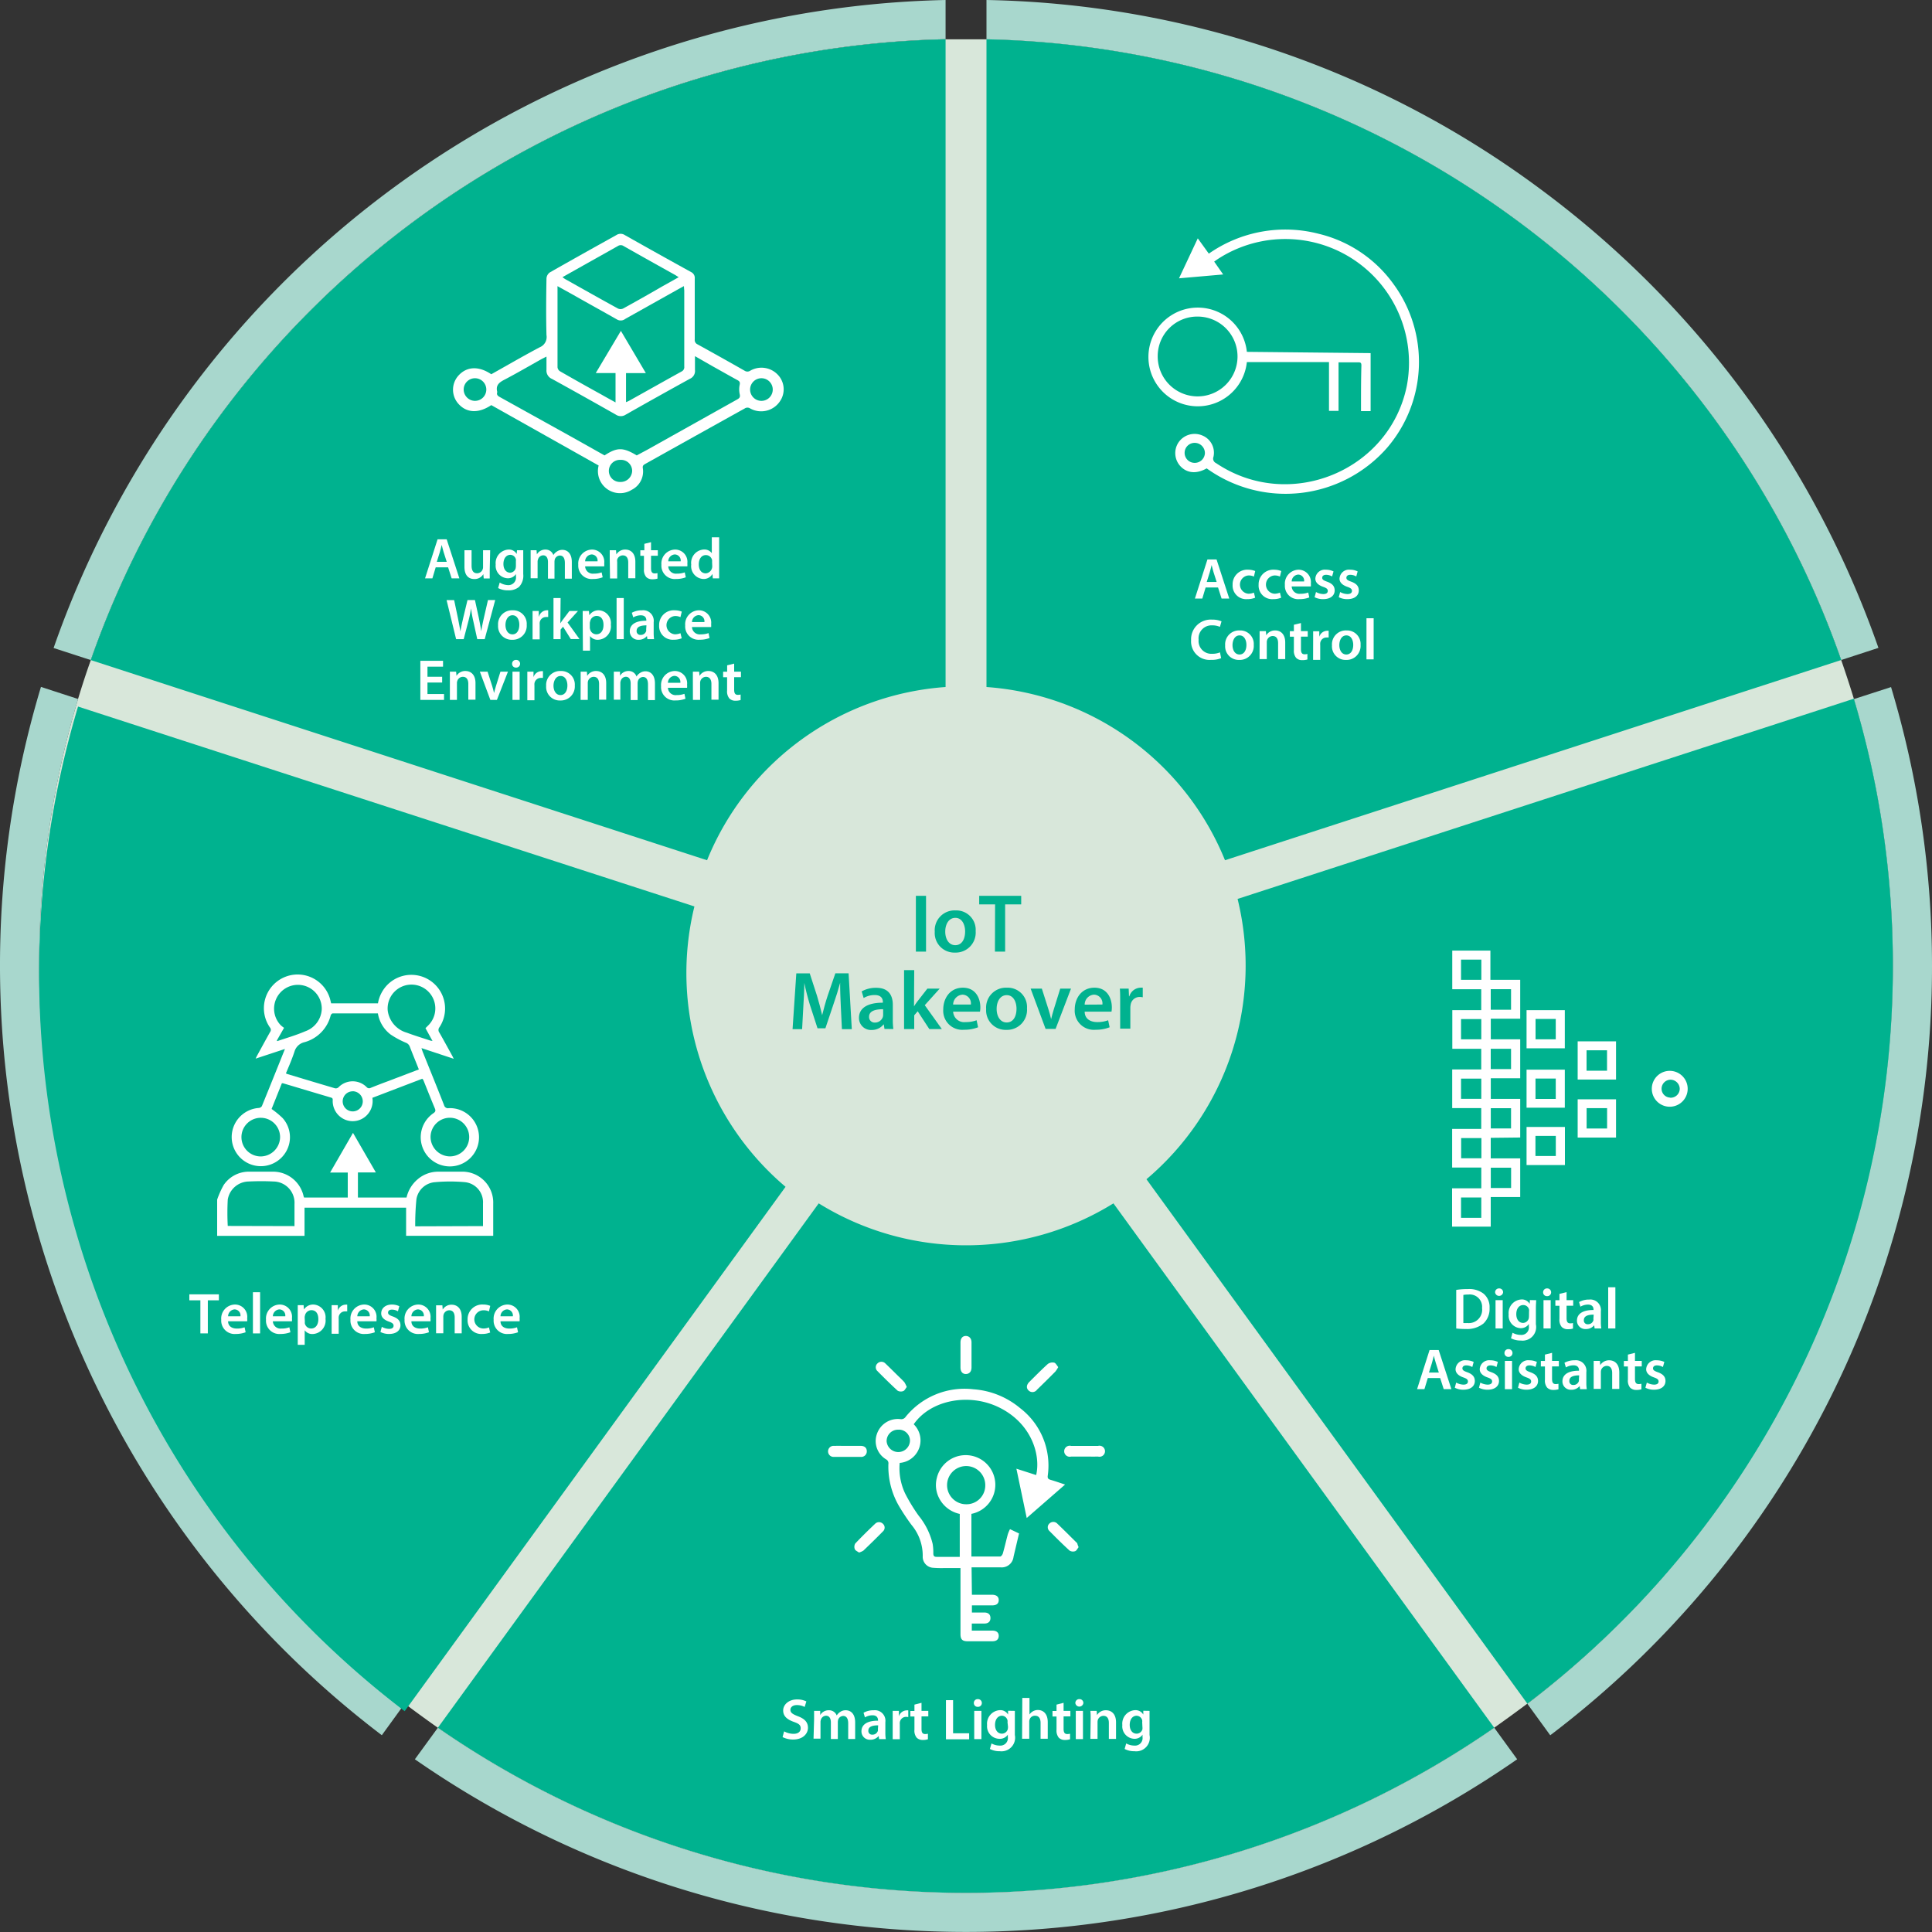 <svg id="Layer_1" data-name="Layer 1" xmlns="http://www.w3.org/2000/svg" viewBox="0 0 350 350"><rect x="0" y="0" width="350" height="350" fill="#333333" stroke="none"/><defs><style>.cls-1{fill:#d8e7da;}.cls-2{fill:#a8d7cd;}.cls-3{fill:#00b28f;}.cls-4{fill:#fff;}</style></defs><title>IoT-makeover</title><path class="cls-1" d="M342.91,175a167.63,167.63,0,0,1-66.22,133.63c-2,1.5-4,2.95-6,4.36a168,168,0,0,1-191.38,0c-2-1.41-4-2.87-6-4.37a168.22,168.22,0,0,1-59.17-182c.72-2.37,1.48-4.72,2.3-7A168,168,0,0,1,171.3,7.12c1.23,0,2.46,0,3.7,0s2.48,0,3.71,0A168,168,0,0,1,333.55,119.57q1.21,3.48,2.29,7h0A168,168,0,0,1,342.91,175Z"/><path class="cls-2" d="M171.3,0v7.1A168,168,0,0,0,16.45,119.58l-6.74-2.19A175.08,175.08,0,0,1,171.3,0Z"/><path class="cls-3" d="M171.3,7.12V124.46a50.48,50.48,0,0,0-43.21,31.38L16.45,119.58A168,168,0,0,1,171.3,7.12Z"/><path class="cls-2" d="M340.29,117.37l-6.74,2.2A168,168,0,0,0,178.71,7.12V0a173.47,173.47,0,0,1,100.14,34.1,175.45,175.45,0,0,1,61.44,83.25Z"/><path class="cls-3" d="M333.55,119.57,221.92,155.84a50.51,50.51,0,0,0-43.21-31.38V7.12A168,168,0,0,1,333.55,119.57Z"/><path class="cls-2" d="M73.32,308.63l-4.15,5.72A175.18,175.18,0,0,1,7.42,124.44l6.73,2.19a168.22,168.22,0,0,0,59.17,182Z"/><path class="cls-3" d="M142.31,215l-69,95a168.24,168.24,0,0,1-59.17-182L125.8,164.21A50.73,50.73,0,0,0,142.31,215Z"/><path class="cls-3" d="M270.7,313a168,168,0,0,1-191.38,0l69-95a50.68,50.68,0,0,0,53.39,0Z"/><path class="cls-2" d="M350,175a174.69,174.69,0,0,1-69.16,139.36l-4.15-5.71a168.2,168.2,0,0,0,59.15-182h0l6.74-2.18A175.11,175.11,0,0,1,350,175Z"/><path class="cls-3" d="M342.91,175a167.63,167.63,0,0,1-66.22,133.63l-69-95a50.67,50.67,0,0,0,16.51-50.78l111.64-36.27A168,168,0,0,1,342.91,175Z"/><path class="cls-2" d="M274.85,318.71a175,175,0,0,1-199.69,0L79.32,313a168,168,0,0,0,191.38,0Z"/><path class="cls-4" d="M78.93,102.78l-.6,2H77l2.27-7.08h1.65l2.3,7.08H81.82l-.64-2Zm2-1-.56-1.75c-.13-.43-.25-.91-.35-1.32h0c-.11.41-.21.91-.34,1.32l-.55,1.75Z"/><path class="cls-4" d="M88.72,103.26c0,.61,0,1.11,0,1.53H87.63l-.07-.78h0a1.83,1.83,0,0,1-1.63.89c-.94,0-1.79-.55-1.79-2.22v-3h1.29v2.78c0,.85.28,1.39,1,1.39a1.07,1.07,0,0,0,1-.69,1,1,0,0,0,.08-.4V99.68h1.29Z"/><path class="cls-4" d="M94.79,99.68c0,.34,0,.76,0,1.47V104a2.94,2.94,0,0,1-.76,2.32,2.89,2.89,0,0,1-2,.62,3.56,3.56,0,0,1-1.79-.41l.29-1A3.05,3.05,0,0,0,92,106a1.37,1.37,0,0,0,1.47-1.55V104h0a1.75,1.75,0,0,1-1.5.76,2.27,2.27,0,0,1-2.17-2.5,2.45,2.45,0,0,1,2.32-2.7,1.6,1.6,0,0,1,1.48.8h0l.06-.68Zm-1.33,2a1.27,1.27,0,0,0,0-.34,1.06,1.06,0,0,0-1-.83c-.72,0-1.26.63-1.26,1.67,0,.87.44,1.57,1.25,1.57A1.09,1.09,0,0,0,93.4,103a2.42,2.42,0,0,0,.06-.47Z"/><path class="cls-4" d="M96.13,101.2c0-.59,0-1.08,0-1.52H97.2l.06.75h0a1.76,1.76,0,0,1,1.57-.87,1.48,1.48,0,0,1,1.42,1h0a1.84,1.84,0,0,1,.63-.64,1.7,1.7,0,0,1,1-.31c.85,0,1.71.58,1.71,2.22v3h-1.26V102c0-.86-.29-1.36-.91-1.36a1,1,0,0,0-.91.68,2,2,0,0,0-.06.43v3.07H99.27v-3c0-.72-.28-1.22-.88-1.22a1,1,0,0,0-.92.74,1,1,0,0,0-.08.42v3H96.13Z"/><path class="cls-4" d="M106,102.6a1.39,1.39,0,0,0,1.57,1.32,4,4,0,0,0,1.42-.23l.19.89a4.78,4.78,0,0,1-1.78.31,2.42,2.42,0,0,1-2.64-2.58,2.53,2.53,0,0,1,2.5-2.75,2.22,2.22,0,0,1,2.2,2.49,3.45,3.45,0,0,1,0,.55Zm2.25-.91a1.1,1.1,0,0,0-1.06-1.25,1.27,1.27,0,0,0-1.19,1.25Z"/><path class="cls-4" d="M110.46,101.2c0-.59,0-1.08,0-1.52h1.14l.06.76h0a1.85,1.85,0,0,1,1.63-.88c.89,0,1.81.58,1.81,2.2v3h-1.29V101.9c0-.73-.27-1.29-1-1.29a1.09,1.09,0,0,0-1,.76,1.34,1.34,0,0,0,0,.42v3h-1.3Z"/><path class="cls-4" d="M117.94,98.22v1.46h1.23v1h-1.23v2.26c0,.62.17.94.66.94a2.09,2.09,0,0,0,.51-.06l0,1a3,3,0,0,1-.94.12,1.46,1.46,0,0,1-1.11-.42,2,2,0,0,1-.4-1.42v-2.41H116v-1h.73V98.52Z"/><path class="cls-4" d="M121.06,102.6a1.39,1.39,0,0,0,1.57,1.32,4,4,0,0,0,1.42-.23l.19.89a4.78,4.78,0,0,1-1.78.31,2.42,2.42,0,0,1-2.64-2.58,2.53,2.53,0,0,1,2.5-2.75,2.22,2.22,0,0,1,2.2,2.49,3.45,3.45,0,0,1,0,.55Zm2.25-.91a1.1,1.1,0,0,0-1.06-1.25,1.27,1.27,0,0,0-1.19,1.25Z"/><path class="cls-4" d="M130.28,97.34v6c0,.53,0,1.09,0,1.44h-1.15l-.06-.81h0a1.82,1.82,0,0,1-1.67.92,2.33,2.33,0,0,1-2.18-2.61,2.43,2.43,0,0,1,2.29-2.73,1.64,1.64,0,0,1,1.44.67h0V97.34ZM129,101.81a2,2,0,0,0,0-.34,1.14,1.14,0,0,0-1.12-.91c-.83,0-1.29.73-1.29,1.69s.46,1.62,1.28,1.62a1.28,1.28,0,0,0,1.16-1.3Z"/><path class="cls-4" d="M82.63,115.79l-1.73-7.08h1.37l.68,3.22c.17.86.34,1.76.46,2.46h0c.11-.74.31-1.58.51-2.47l.77-3.21h1.35l.71,3.26c.17.84.32,1.63.43,2.39h0c.12-.78.29-1.58.48-2.44l.74-3.21h1.31l-1.9,7.08H86.46l-.73-3.33a19,19,0,0,1-.39-2.25h0c-.13.76-.26,1.44-.47,2.25L84,115.79Z"/><path class="cls-4" d="M95.42,113.19a2.53,2.53,0,0,1-2.63,2.71,2.46,2.46,0,0,1-2.56-2.63,2.53,2.53,0,0,1,2.65-2.71A2.45,2.45,0,0,1,95.42,113.19Zm-3.85,0c0,1,.48,1.73,1.27,1.73s1.24-.72,1.24-1.75c0-.8-.35-1.71-1.23-1.71S91.57,112.39,91.57,113.24Z"/><path class="cls-4" d="M96.48,112.32c0-.69,0-1.18,0-1.64h1.12l0,1h.05A1.53,1.53,0,0,1,99,110.56a1.48,1.48,0,0,1,.31,0v1.22a1.92,1.92,0,0,0-.38,0,1.15,1.15,0,0,0-1.16,1,2.46,2.46,0,0,0,0,.4v2.65H96.48Z"/><path class="cls-4" d="M101.51,112.92h0c.13-.2.27-.42.41-.6l1.24-1.64h1.55l-1.89,2.09,2.16,3h-1.58L102,113.53l-.44.52v1.74h-1.29v-7.45h1.29Z"/><path class="cls-4" d="M105.56,112.38c0-.67,0-1.22,0-1.7h1.13l.07.78h0a2,2,0,0,1,1.75-.9,2.32,2.32,0,0,1,2.15,2.6,2.43,2.43,0,0,1-2.33,2.74,1.69,1.69,0,0,1-1.44-.68h0v2.65h-1.29Zm1.29,1.27a1,1,0,0,0,.05.35,1.16,1.16,0,0,0,1.13.91c.82,0,1.3-.68,1.3-1.69s-.44-1.64-1.27-1.64a1.2,1.2,0,0,0-1.15,1,1,1,0,0,0-.06.33Z"/><path class="cls-4" d="M111.7,108.34H113v7.45H111.7Z"/><path class="cls-4" d="M117.28,115.79l-.08-.57h0a1.89,1.89,0,0,1-1.51.68,1.51,1.51,0,0,1-1.6-1.52c0-1.29,1.14-1.94,3-1.93v-.08c0-.34-.14-.9-1-.9a2.69,2.69,0,0,0-1.37.38l-.26-.84a3.7,3.7,0,0,1,1.85-.45,1.91,1.91,0,0,1,2.11,2.15v1.85a8.69,8.69,0,0,0,.07,1.23Zm-.17-2.5c-.91,0-1.78.18-1.78,1a.67.67,0,0,0,.73.73,1,1,0,0,0,1-.7,1,1,0,0,0,0-.29Z"/><path class="cls-4" d="M123.5,115.63a3.71,3.71,0,0,1-1.45.26,2.45,2.45,0,0,1-2.64-2.6,2.65,2.65,0,0,1,2.85-2.73,3.39,3.39,0,0,1,1.25.24l-.24,1a2.17,2.17,0,0,0-1-.2,1.66,1.66,0,0,0,0,3.31,2.66,2.66,0,0,0,1-.2Z"/><path class="cls-4" d="M125.36,113.6a1.4,1.4,0,0,0,1.58,1.32,4,4,0,0,0,1.42-.23l.18.89a4.74,4.74,0,0,1-1.78.31,2.41,2.41,0,0,1-2.63-2.58,2.53,2.53,0,0,1,2.49-2.75,2.23,2.23,0,0,1,2.21,2.49,3.45,3.45,0,0,1,0,.55Zm2.25-.91a1.1,1.1,0,0,0-1.06-1.25,1.27,1.27,0,0,0-1.19,1.25Z"/><path class="cls-4" d="M80.1,123.65H77.44v2.08h3v1.06H76.15v-7.08h4.11v1.06H77.44v1.83H80.1Z"/><path class="cls-4" d="M81.5,123.2c0-.59,0-1.08,0-1.52h1.13l.07.76h0a1.83,1.83,0,0,1,1.62-.88c.9,0,1.82.58,1.82,2.2v3H84.84V123.9c0-.73-.27-1.29-1-1.29a1.07,1.07,0,0,0-1,.76,1.09,1.09,0,0,0-.06.42v3H81.5Z"/><path class="cls-4" d="M88.33,121.68l.83,2.59c.14.45.25.86.34,1.28h0c.1-.42.21-.82.35-1.28l.81-2.59h1.36l-2,5.11H88.83l-1.9-5.11Z"/><path class="cls-4" d="M94.22,120.25a.69.69,0,0,1-.74.69.67.67,0,0,1-.71-.69.68.68,0,0,1,.72-.7A.69.69,0,0,1,94.22,120.25Zm-1.38,6.54v-5.11h1.3v5.11Z"/><path class="cls-4" d="M95.53,123.32c0-.69,0-1.18,0-1.64h1.12l0,1h0a1.54,1.54,0,0,1,1.4-1.09,1.48,1.48,0,0,1,.31,0v1.22a2,2,0,0,0-.38,0,1.15,1.15,0,0,0-1.16,1,2.46,2.46,0,0,0,0,.4v2.65H95.53Z"/><path class="cls-4" d="M104.13,124.19a2.54,2.54,0,0,1-2.63,2.71,2.46,2.46,0,0,1-2.56-2.63,2.53,2.53,0,0,1,2.65-2.71A2.45,2.45,0,0,1,104.13,124.19Zm-3.86,0c0,1,.49,1.73,1.27,1.73s1.25-.72,1.25-1.75c0-.8-.35-1.71-1.23-1.71S100.27,123.39,100.27,124.24Z"/><path class="cls-4" d="M105.19,123.2c0-.59,0-1.08,0-1.52h1.13l.06.76h0a1.83,1.83,0,0,1,1.62-.88c.9,0,1.82.58,1.82,2.2v3h-1.29V123.9c0-.73-.28-1.29-1-1.29a1.1,1.1,0,0,0-1,.76,1.34,1.34,0,0,0-.05.42v3h-1.3Z"/><path class="cls-4" d="M111.2,123.2c0-.59,0-1.08,0-1.52h1.12l0,.75h0a1.76,1.76,0,0,1,1.57-.87,1.47,1.47,0,0,1,1.42,1h0a1.84,1.84,0,0,1,.63-.64,1.72,1.72,0,0,1,1-.31c.85,0,1.71.58,1.71,2.22v3h-1.26V124c0-.86-.29-1.36-.91-1.36a1,1,0,0,0-.9.68,2,2,0,0,0-.07.43v3.07h-1.26v-3c0-.72-.28-1.22-.88-1.22a1,1,0,0,0-.92.74,1.12,1.12,0,0,0-.07.42v3H111.2Z"/><path class="cls-4" d="M121,124.6a1.39,1.39,0,0,0,1.58,1.32,3.91,3.91,0,0,0,1.41-.23l.19.89a4.78,4.78,0,0,1-1.78.31,2.42,2.42,0,0,1-2.64-2.58,2.53,2.53,0,0,1,2.5-2.75,2.23,2.23,0,0,1,2.21,2.49,2.44,2.44,0,0,1,0,.55Zm2.25-.91a1.1,1.1,0,0,0-1.06-1.25,1.27,1.27,0,0,0-1.19,1.25Z"/><path class="cls-4" d="M125.52,123.2c0-.59,0-1.08,0-1.52h1.14l.06.76h0a1.85,1.85,0,0,1,1.63-.88c.89,0,1.82.58,1.82,2.2v3h-1.29V123.9c0-.73-.28-1.29-1-1.29a1.09,1.09,0,0,0-1,.76,1.34,1.34,0,0,0-.05.42v3h-1.3Z"/><path class="cls-4" d="M133,120.22v1.46h1.23v1H133v2.26c0,.62.17.94.66.94a2.09,2.09,0,0,0,.51-.06l0,1a3,3,0,0,1-.94.12,1.46,1.46,0,0,1-1.11-.42,2,2,0,0,1-.4-1.42v-2.41H131v-1h.73v-1.16Z"/><path class="cls-3" d="M167.76,162.29V172.4h-1.84V162.29Z"/><path class="cls-3" d="M176.75,168.68a3.62,3.62,0,0,1-3.75,3.89,3.54,3.54,0,0,1-3.66-3.77,3.6,3.6,0,0,1,3.78-3.87A3.51,3.51,0,0,1,176.75,168.68Zm-5.51.08c0,1.41.69,2.47,1.82,2.47s1.78-1,1.78-2.5c0-1.14-.51-2.45-1.77-2.45S171.24,167.54,171.24,168.76Z"/><path class="cls-3" d="M180.27,163.84h-2.88v-1.55H185v1.55h-2.91v8.56h-1.85Z"/><path class="cls-3" d="M152.32,182.28c-.06-1.31-.13-2.88-.12-4.25h0c-.33,1.23-.75,2.6-1.2,3.87l-1.47,4.38h-1.43L146.71,182c-.39-1.29-.75-2.67-1-3.93h0c0,1.32-.1,2.93-.18,4.31l-.22,4.06h-1.73l.68-10.11h2.43l1.32,4.07c.36,1.18.67,2.38.93,3.51h0c.27-1.1.61-2.34,1-3.53l1.39-4.05h2.4l.58,10.11h-1.79Z"/><path class="cls-3" d="M160.23,186.4l-.12-.81h-.05a2.71,2.71,0,0,1-2.16,1,2.17,2.17,0,0,1-2.29-2.18c0-1.84,1.63-2.77,4.33-2.76v-.12c0-.48-.19-1.27-1.48-1.27a3.85,3.85,0,0,0-2,.54l-.36-1.2a5.27,5.27,0,0,1,2.64-.65c2.34,0,3,1.49,3,3.08v2.64a12.43,12.43,0,0,0,.1,1.75Zm-.24-3.57c-1.31,0-2.55.26-2.55,1.37a1,1,0,0,0,1.05,1.05,1.5,1.5,0,0,0,1.44-1,1.44,1.44,0,0,0,.06-.4Z"/><path class="cls-3" d="M165.58,182.31h0c.18-.29.39-.6.59-.86L168,179.1h2.23l-2.7,3,3.09,4.32h-2.27l-2.1-3.22-.63.73v2.49h-1.84V175.75h1.84Z"/><path class="cls-3" d="M172.67,183.27a2,2,0,0,0,2.25,1.89,5.52,5.52,0,0,0,2-.33l.27,1.27a6.78,6.78,0,0,1-2.55.45,3.45,3.45,0,0,1-3.76-3.69c0-2,1.22-3.93,3.56-3.93s3.16,1.95,3.16,3.56a4.43,4.43,0,0,1-.07.78Zm3.21-1.29a1.57,1.57,0,0,0-1.51-1.79,1.82,1.82,0,0,0-1.7,1.79Z"/><path class="cls-3" d="M186.05,182.68a3.62,3.62,0,0,1-3.75,3.89,3.53,3.53,0,0,1-3.65-3.77,3.6,3.6,0,0,1,3.77-3.87A3.5,3.5,0,0,1,186.05,182.68Zm-5.5.08c0,1.41.69,2.47,1.82,2.47s1.78-1,1.78-2.5c0-1.14-.51-2.45-1.77-2.45S180.55,181.54,180.55,182.76Z"/><path class="cls-3" d="M188.74,179.1l1.18,3.7c.21.65.36,1.23.5,1.83h0c.14-.6.3-1.17.5-1.83l1.15-3.7h1.95l-2.79,7.3h-1.81l-2.71-7.3Z"/><path class="cls-3" d="M196.5,183.27c0,1.32,1.07,1.89,2.25,1.89a5.5,5.5,0,0,0,2-.33l.27,1.27a6.78,6.78,0,0,1-2.55.45,3.46,3.46,0,0,1-3.77-3.69c0-2,1.24-3.93,3.57-3.93s3.15,1.95,3.15,3.56a4.64,4.64,0,0,1-.06.78Zm3.21-1.29a1.58,1.58,0,0,0-1.52-1.79A1.8,1.8,0,0,0,196.5,182Z"/><path class="cls-3" d="M202.93,181.45c0-1,0-1.69-.06-2.35h1.6l.06,1.39h.06a2.19,2.19,0,0,1,2-1.56,1.88,1.88,0,0,1,.43,0v1.74a2.53,2.53,0,0,0-.54-.06,1.63,1.63,0,0,0-1.65,1.39,3.22,3.22,0,0,0-.06.57v3.78h-1.84Z"/><path class="cls-4" d="M218.41,106.43l-.6,2h-1.34l2.27-7.08h1.65l2.3,7.08H221.3l-.64-2Zm2-1-.56-1.75c-.13-.43-.25-.91-.35-1.32h0c-.11.41-.21.9-.34,1.32l-.55,1.75Z"/><path class="cls-4" d="M227.38,108.28a3.67,3.67,0,0,1-1.45.26,2.45,2.45,0,0,1-2.63-2.6,2.64,2.64,0,0,1,2.84-2.73,3.35,3.35,0,0,1,1.25.24l-.23,1a2.18,2.18,0,0,0-1-.2,1.66,1.66,0,0,0,0,3.31,2.62,2.62,0,0,0,1-.2Z"/><path class="cls-4" d="M232.09,108.28a3.61,3.61,0,0,1-1.44.26,2.45,2.45,0,0,1-2.64-2.6,2.65,2.65,0,0,1,2.85-2.73,3.39,3.39,0,0,1,1.25.24l-.24,1a2.17,2.17,0,0,0-1-.2,1.66,1.66,0,0,0,0,3.31,2.66,2.66,0,0,0,1-.2Z"/><path class="cls-4" d="M234,106.24a1.4,1.4,0,0,0,1.58,1.33,4,4,0,0,0,1.42-.23l.19.89a4.84,4.84,0,0,1-1.79.31,2.41,2.41,0,0,1-2.63-2.58,2.53,2.53,0,0,1,2.49-2.75,2.23,2.23,0,0,1,2.21,2.49,3.21,3.21,0,0,1,0,.54Zm2.25-.9a1.1,1.1,0,0,0-1.06-1.25,1.27,1.27,0,0,0-1.19,1.25Z"/><path class="cls-4" d="M238.41,107.25a2.85,2.85,0,0,0,1.31.37c.57,0,.82-.23.82-.57s-.21-.52-.84-.74c-1-.35-1.42-.89-1.41-1.49a1.71,1.71,0,0,1,1.93-1.61,3,3,0,0,1,1.36.31l-.26.91a2.24,2.24,0,0,0-1.08-.3c-.46,0-.71.22-.71.54s.24.48.89.71c.93.34,1.36.81,1.37,1.57,0,.92-.73,1.59-2.08,1.59a3.33,3.33,0,0,1-1.56-.35Z"/><path class="cls-4" d="M242.78,107.25a2.89,2.89,0,0,0,1.32.37c.56,0,.82-.23.82-.57s-.21-.52-.84-.74c-1-.35-1.42-.89-1.41-1.49a1.71,1.71,0,0,1,1.93-1.61,2.92,2.92,0,0,1,1.35.31l-.25.91a2.24,2.24,0,0,0-1.08-.3c-.46,0-.71.22-.71.54s.24.48.89.71c.92.34,1.35.81,1.36,1.57,0,.92-.72,1.59-2.07,1.59a3.33,3.33,0,0,1-1.56-.35Z"/><path class="cls-4" d="M221.22,119.23a4.4,4.4,0,0,1-1.82.31,3.34,3.34,0,0,1-3.62-3.56,3.56,3.56,0,0,1,3.78-3.73,4.28,4.28,0,0,1,1.73.31l-.29,1a3.37,3.37,0,0,0-1.38-.27,2.35,2.35,0,0,0-2.48,2.6,2.32,2.32,0,0,0,2.47,2.55,3.53,3.53,0,0,0,1.4-.26Z"/><path class="cls-4" d="M227.13,116.84a2.53,2.53,0,0,1-2.62,2.71,2.46,2.46,0,0,1-2.56-2.63,2.52,2.52,0,0,1,2.64-2.71A2.45,2.45,0,0,1,227.13,116.84Zm-3.85,0c0,1,.48,1.73,1.27,1.73s1.25-.72,1.25-1.75c0-.8-.36-1.71-1.24-1.71S223.28,116,223.28,116.89Z"/><path class="cls-4" d="M228.19,115.85c0-.59,0-1.08,0-1.52h1.14l.06.76h0a1.85,1.85,0,0,1,1.63-.88c.89,0,1.81.58,1.81,2.19v3h-1.29v-2.89c0-.73-.27-1.29-1-1.29a1.09,1.09,0,0,0-1,.76,1.34,1.34,0,0,0-.05.42v3h-1.31Z"/><path class="cls-4" d="M235.68,112.87v1.46h1.23v1h-1.23v2.26c0,.62.17.94.66.94a2.09,2.09,0,0,0,.51-.06l0,1a3,3,0,0,1-.94.12,1.46,1.46,0,0,1-1.11-.42,2,2,0,0,1-.4-1.42v-2.41h-.73v-1h.73v-1.16Z"/><path class="cls-4" d="M237.89,116c0-.69,0-1.18,0-1.64H239l0,1h0a1.53,1.53,0,0,1,1.4-1.09,1.39,1.39,0,0,1,.3,0v1.22a1.84,1.84,0,0,0-.38,0,1.13,1.13,0,0,0-1.15,1,2.46,2.46,0,0,0,0,.4v2.65h-1.29Z"/><path class="cls-4" d="M246.48,116.84a2.53,2.53,0,0,1-2.62,2.71,2.46,2.46,0,0,1-2.56-2.63,2.52,2.52,0,0,1,2.64-2.71A2.45,2.45,0,0,1,246.48,116.84Zm-3.85,0c0,1,.48,1.73,1.27,1.73s1.25-.72,1.25-1.75c0-.8-.36-1.71-1.24-1.71S242.63,116,242.63,116.89Z"/><path class="cls-4" d="M247.55,112h1.3v7.45h-1.3Z"/><path class="cls-4" d="M142.05,313.65a3.59,3.59,0,0,0,1.71.45c.83,0,1.29-.39,1.29-1s-.35-.85-1.26-1.17c-1.16-.42-1.91-1-1.91-2.06s1-2,2.5-2a3.68,3.68,0,0,1,1.7.36l-.31,1a3,3,0,0,0-1.41-.34c-.82,0-1.17.45-1.17.85,0,.55.41.8,1.35,1.17,1.23.46,1.83,1.08,1.83,2.1s-.86,2.12-2.69,2.12a4.2,4.2,0,0,1-1.91-.44Z"/><path class="cls-4" d="M147.48,311.47c0-.59,0-1.09,0-1.53h1.11l0,.76h0a1.76,1.76,0,0,1,1.57-.87,1.48,1.48,0,0,1,1.42.94h0a2,2,0,0,1,.63-.64,1.7,1.7,0,0,1,1-.3c.85,0,1.71.57,1.71,2.21v3h-1.26v-2.83c0-.85-.3-1.35-.91-1.35a1,1,0,0,0-.91.68,1.94,1.94,0,0,0-.06.43v3.07h-1.26v-3c0-.72-.28-1.22-.88-1.22a1,1,0,0,0-.93.73,1.2,1.2,0,0,0-.07.42v3h-1.26Z"/><path class="cls-4" d="M159.26,315.06l-.08-.57h0a1.92,1.92,0,0,1-1.52.68,1.51,1.51,0,0,1-1.6-1.52c0-1.29,1.14-1.94,3-1.93v-.09c0-.33-.14-.89-1-.89a2.69,2.69,0,0,0-1.37.38l-.25-.84a3.63,3.63,0,0,1,1.84-.45,1.91,1.91,0,0,1,2.11,2.15v1.85a7.31,7.31,0,0,0,.08,1.23Zm-.17-2.5c-.91,0-1.78.18-1.78.95a.67.67,0,0,0,.73.74,1,1,0,0,0,1-.71,1,1,0,0,0,0-.28Z"/><path class="cls-4" d="M161.72,311.59c0-.69,0-1.19,0-1.65h1.12l0,1h0a1.52,1.52,0,0,1,1.4-1.09,1.32,1.32,0,0,1,.3,0v1.22a1.74,1.74,0,0,0-.37-.05,1.15,1.15,0,0,0-1.16,1,2.35,2.35,0,0,0,0,.4v2.65h-1.29Z"/><path class="cls-4" d="M166.94,308.48v1.46h1.23v1h-1.23v2.26c0,.62.16.94.66.94a1.93,1.93,0,0,0,.5-.06l0,1a2.63,2.63,0,0,1-.93.13,1.5,1.5,0,0,1-1.11-.42,2,2,0,0,1-.4-1.43v-2.4h-.74v-1h.74v-1.15Z"/><path class="cls-4" d="M171.37,308h1.29v6h2.91v1.09h-4.2Z"/><path class="cls-4" d="M177.87,308.52a.69.69,0,0,1-.74.69.68.68,0,0,1-.71-.69.69.69,0,0,1,.72-.71A.7.7,0,0,1,177.87,308.52Zm-1.38,6.54v-5.12h1.3v5.12Z"/><path class="cls-4" d="M183.85,309.94c0,.35,0,.77,0,1.47v2.9a2.47,2.47,0,0,1-2.73,2.94,3.7,3.7,0,0,1-1.79-.41l.29-1a3.05,3.05,0,0,0,1.49.39,1.36,1.36,0,0,0,1.47-1.54v-.44h0A1.73,1.73,0,0,1,181,315a2.27,2.27,0,0,1-2.18-2.49,2.46,2.46,0,0,1,2.32-2.7,1.6,1.6,0,0,1,1.48.8h0l0-.69ZM182.52,312a1.34,1.34,0,0,0,0-.35,1.08,1.08,0,0,0-1-.83c-.73,0-1.26.63-1.26,1.67,0,.87.44,1.58,1.25,1.58a1.11,1.11,0,0,0,1.05-.78,2.24,2.24,0,0,0,.05-.46Z"/><path class="cls-4" d="M185.2,307.6h1.3v3h0a1.84,1.84,0,0,1,1.52-.82c.87,0,1.79.57,1.79,2.21v3h-1.3v-2.87c0-.75-.27-1.3-1-1.3a1,1,0,0,0-1,.72,1.15,1.15,0,0,0-.05.39v3.06h-1.3Z"/><path class="cls-4" d="M192.68,308.48v1.46h1.23v1h-1.23v2.26c0,.62.17.94.66.94a2.09,2.09,0,0,0,.51-.06l0,1a2.69,2.69,0,0,1-.94.13,1.5,1.5,0,0,1-1.11-.42,2.05,2.05,0,0,1-.4-1.43v-2.4h-.73v-1h.73v-1.15Z"/><path class="cls-4" d="M196.26,308.52a.73.73,0,0,1-1.45,0,.7.7,0,0,1,.73-.71A.69.69,0,0,1,196.26,308.52Zm-1.37,6.54v-5.12h1.3v5.12Z"/><path class="cls-4" d="M197.58,311.47c0-.59,0-1.09-.05-1.53h1.14l.06.77h0a1.85,1.85,0,0,1,1.63-.88c.89,0,1.82.57,1.82,2.19v3h-1.3v-2.89c0-.74-.27-1.29-1-1.29a1.08,1.08,0,0,0-1,.75,1.42,1.42,0,0,0-.05.42v3h-1.3Z"/><path class="cls-4" d="M208.25,309.94c0,.35,0,.77,0,1.47v2.9a2.46,2.46,0,0,1-2.73,2.94,3.63,3.63,0,0,1-1.78-.41l.28-1a3.08,3.08,0,0,0,1.49.39,1.36,1.36,0,0,0,1.47-1.54v-.44h0a1.72,1.72,0,0,1-1.49.75,2.26,2.26,0,0,1-2.17-2.49,2.45,2.45,0,0,1,2.32-2.7,1.63,1.63,0,0,1,1.48.8h0l0-.69ZM206.92,312a1.34,1.34,0,0,0,0-.35,1.08,1.08,0,0,0-1-.83c-.73,0-1.26.63-1.26,1.67,0,.87.44,1.58,1.25,1.58a1.11,1.11,0,0,0,1.05-.78,2.24,2.24,0,0,0,0-.46Z"/><path class="cls-4" d="M36.3,235.56h-2v-1.08h5.35v1.08h-2v6H36.3Z"/><path class="cls-4" d="M41.32,239.36c0,.93.75,1.32,1.57,1.32a3.8,3.8,0,0,0,1.42-.23l.19.9a5,5,0,0,1-1.79.31,2.42,2.42,0,0,1-2.63-2.58,2.53,2.53,0,0,1,2.5-2.75,2.22,2.22,0,0,1,2.2,2.49,3.21,3.21,0,0,1,0,.54Zm2.24-.9a1.09,1.09,0,0,0-1.06-1.25,1.26,1.26,0,0,0-1.18,1.25Z"/><path class="cls-4" d="M45.82,234.1h1.3v7.46h-1.3Z"/><path class="cls-4" d="M49.43,239.36A1.39,1.39,0,0,0,51,240.68a3.8,3.8,0,0,0,1.42-.23l.19.9a5.05,5.05,0,0,1-1.79.31,2.41,2.41,0,0,1-2.63-2.58,2.53,2.53,0,0,1,2.49-2.75,2.22,2.22,0,0,1,2.21,2.49,3.21,3.21,0,0,1,0,.54Zm2.25-.9a1.1,1.1,0,0,0-1.06-1.25,1.27,1.27,0,0,0-1.19,1.25Z"/><path class="cls-4" d="M53.94,238.14c0-.67,0-1.21,0-1.7H55l.06.79h0a2,2,0,0,1,1.76-.9,2.32,2.32,0,0,1,2.15,2.6,2.43,2.43,0,0,1-2.33,2.74,1.68,1.68,0,0,1-1.44-.68h0v2.64H53.94Zm1.29,1.28a1.34,1.34,0,0,0,0,.35,1.17,1.17,0,0,0,1.14.9c.81,0,1.3-.68,1.3-1.69s-.44-1.63-1.27-1.63a1.21,1.21,0,0,0-1.16,1,1.26,1.26,0,0,0-.05.33Z"/><path class="cls-4" d="M60.08,238.09c0-.69,0-1.18,0-1.65h1.12l0,1h0a1.53,1.53,0,0,1,1.39-1.09,1.48,1.48,0,0,1,.31,0v1.22a1.92,1.92,0,0,0-.38,0,1.14,1.14,0,0,0-1.16,1,2.35,2.35,0,0,0,0,.4v2.65H60.08Z"/><path class="cls-4" d="M64.73,239.36c0,.93.76,1.32,1.58,1.32a3.71,3.71,0,0,0,1.41-.23l.19.9a5,5,0,0,1-1.78.31,2.42,2.42,0,0,1-2.64-2.58,2.53,2.53,0,0,1,2.5-2.75,2.22,2.22,0,0,1,2.21,2.49,2.28,2.28,0,0,1,0,.54Zm2.25-.9a1.1,1.1,0,0,0-1.06-1.25,1.27,1.27,0,0,0-1.19,1.25Z"/><path class="cls-4" d="M69.17,240.37a2.89,2.89,0,0,0,1.32.37c.56,0,.81-.23.81-.57s-.21-.52-.84-.75c-1-.34-1.41-.89-1.4-1.49,0-.9.74-1.6,1.93-1.6a3.06,3.06,0,0,1,1.35.3l-.25.92a2.24,2.24,0,0,0-1.08-.3c-.46,0-.71.22-.71.54s.24.48.89.71c.92.34,1.35.81,1.36,1.57,0,.92-.72,1.59-2.07,1.59a3.33,3.33,0,0,1-1.56-.36Z"/><path class="cls-4" d="M74.53,239.36c0,.93.75,1.32,1.57,1.32a3.8,3.8,0,0,0,1.42-.23l.19.9a5,5,0,0,1-1.79.31,2.42,2.42,0,0,1-2.63-2.58,2.53,2.53,0,0,1,2.5-2.75,2.22,2.22,0,0,1,2.2,2.49,3.21,3.21,0,0,1,0,.54Zm2.25-.9a1.1,1.1,0,0,0-1.07-1.25,1.26,1.26,0,0,0-1.18,1.25Z"/><path class="cls-4" d="M79,238c0-.59,0-1.09,0-1.53h1.14l.06.77h0a1.85,1.85,0,0,1,1.63-.88c.89,0,1.81.58,1.81,2.19v3H82.37v-2.89c0-.74-.27-1.29-1-1.29a1.08,1.08,0,0,0-1,.75,1.42,1.42,0,0,0-.06.42v3H79Z"/><path class="cls-4" d="M88.8,241.4a3.9,3.9,0,0,1-1.45.26,2.46,2.46,0,0,1-2.64-2.6,2.65,2.65,0,0,1,2.85-2.73,3.2,3.2,0,0,1,1.25.24l-.23,1a2.22,2.22,0,0,0-1-.2,1.65,1.65,0,0,0,0,3.3,2.45,2.45,0,0,0,1-.2Z"/><path class="cls-4" d="M90.67,239.36c0,.93.75,1.32,1.57,1.32a3.8,3.8,0,0,0,1.42-.23l.19.9a5,5,0,0,1-1.79.31,2.41,2.41,0,0,1-2.63-2.58,2.53,2.53,0,0,1,2.5-2.75,2.22,2.22,0,0,1,2.2,2.49,3.21,3.21,0,0,1,0,.54Zm2.24-.9a1.1,1.1,0,0,0-1.06-1.25,1.26,1.26,0,0,0-1.18,1.25Z"/><path class="cls-4" d="M263.81,233.68a12.41,12.41,0,0,1,2.06-.15,4.27,4.27,0,0,1,2.88.82,3.15,3.15,0,0,1,1.1,2.6,3.65,3.65,0,0,1-1.1,2.81,4.71,4.71,0,0,1-3.2,1,14.69,14.69,0,0,1-1.74-.09Zm1.29,6a5,5,0,0,0,.71,0,2.42,2.42,0,0,0,2.68-2.71,2.24,2.24,0,0,0-2.51-2.45,4.32,4.32,0,0,0-.88.07Z"/><path class="cls-4" d="M272.3,234.12a.73.73,0,0,1-1.45,0,.7.7,0,0,1,.73-.71A.69.69,0,0,1,272.3,234.12Zm-1.37,6.54v-5.12h1.3v5.12Z"/><path class="cls-4" d="M278.29,235.54c0,.35-.05.77-.05,1.47v2.9a2.46,2.46,0,0,1-2.73,2.94,3.63,3.63,0,0,1-1.78-.41l.28-1a3.08,3.08,0,0,0,1.49.39,1.36,1.36,0,0,0,1.47-1.54v-.44h0a1.73,1.73,0,0,1-1.49.76,2.27,2.27,0,0,1-2.17-2.5,2.45,2.45,0,0,1,2.32-2.7,1.6,1.6,0,0,1,1.48.8h0l.05-.69ZM277,237.59a1.27,1.27,0,0,0,0-.34,1.06,1.06,0,0,0-1.05-.83c-.72,0-1.26.62-1.26,1.66,0,.88.44,1.58,1.25,1.58a1.11,1.11,0,0,0,1-.78,2.24,2.24,0,0,0,.05-.46Z"/><path class="cls-4" d="M281,234.12a.69.69,0,0,1-.74.69.68.68,0,0,1-.71-.69.69.69,0,0,1,.72-.71A.7.7,0,0,1,281,234.12Zm-1.38,6.54v-5.12h1.3v5.12Z"/><path class="cls-4" d="M283.8,234.08v1.46H285v1H283.8v2.26c0,.62.17.94.66.94a1.93,1.93,0,0,0,.5-.06l0,1a3,3,0,0,1-.94.12,1.5,1.5,0,0,1-1.11-.42,2,2,0,0,1-.4-1.43v-2.4h-.74v-1h.74v-1.15Z"/><path class="cls-4" d="M288.88,240.66l-.08-.57h0a1.91,1.91,0,0,1-1.52.68,1.51,1.51,0,0,1-1.6-1.52c0-1.29,1.14-1.94,3-1.93v-.09c0-.33-.14-.89-1-.89a2.69,2.69,0,0,0-1.37.38l-.25-.84a3.63,3.63,0,0,1,1.84-.45,1.91,1.91,0,0,1,2.11,2.15v1.85a7.31,7.31,0,0,0,.08,1.23Zm-.17-2.5c-.91,0-1.78.18-1.78,1a.67.67,0,0,0,.73.74,1,1,0,0,0,1-.71.9.9,0,0,0,0-.28Z"/><path class="cls-4" d="M291.34,233.2h1.3v7.46h-1.3Z"/><path class="cls-4" d="M258.66,249.65l-.61,2h-1.33l2.26-7.08h1.65l2.3,7.08h-1.39l-.64-2Zm2-1-.55-1.74c-.14-.43-.25-.91-.36-1.32h0c-.11.41-.21.9-.34,1.32l-.54,1.74Z"/><path class="cls-4" d="M263.8,250.47a2.89,2.89,0,0,0,1.32.37c.56,0,.81-.23.81-.57s-.21-.52-.84-.74c-1-.35-1.41-.9-1.4-1.49a1.71,1.71,0,0,1,1.93-1.61,3.06,3.06,0,0,1,1.35.3l-.25.92a2.24,2.24,0,0,0-1.08-.3c-.46,0-.71.22-.71.54s.24.48.89.71c.92.34,1.35.81,1.36,1.57,0,.92-.72,1.59-2.08,1.59a3.32,3.32,0,0,1-1.55-.36Z"/><path class="cls-4" d="M268.18,250.47a2.88,2.88,0,0,0,1.31.37c.57,0,.82-.23.82-.57s-.21-.52-.84-.74c-1-.35-1.41-.9-1.4-1.49a1.71,1.71,0,0,1,1.93-1.61,3.1,3.1,0,0,1,1.35.3l-.25.92a2.24,2.24,0,0,0-1.08-.3c-.46,0-.72.22-.72.54s.25.48.9.71c.92.34,1.35.81,1.36,1.57,0,.92-.72,1.59-2.08,1.59a3.28,3.28,0,0,1-1.55-.36Z"/><path class="cls-4" d="M274,245.12a.69.69,0,0,1-.74.69.68.68,0,0,1-.71-.69.69.69,0,0,1,.72-.71A.7.7,0,0,1,274,245.12Zm-1.38,6.54v-5.12h1.3v5.12Z"/><path class="cls-4" d="M275.25,250.47a2.85,2.85,0,0,0,1.31.37c.57,0,.82-.23.82-.57s-.21-.52-.84-.74c-1-.35-1.42-.9-1.41-1.49a1.71,1.71,0,0,1,1.93-1.61,3.15,3.15,0,0,1,1.36.3l-.25.92a2.25,2.25,0,0,0-1.09-.3c-.46,0-.71.22-.71.54s.24.48.89.71c.93.34,1.36.81,1.37,1.57,0,.92-.73,1.59-2.08,1.59a3.25,3.25,0,0,1-1.55-.36Z"/><path class="cls-4" d="M281.17,245.08v1.46h1.23v1h-1.23v2.26c0,.62.17.94.66.94a1.93,1.93,0,0,0,.5-.06l0,1a3,3,0,0,1-.94.12,1.5,1.5,0,0,1-1.11-.42,2,2,0,0,1-.4-1.43v-2.4h-.74v-1h.74v-1.15Z"/><path class="cls-4" d="M286.25,251.66l-.08-.57h0a1.91,1.91,0,0,1-1.52.68,1.51,1.51,0,0,1-1.6-1.52c0-1.29,1.14-1.94,3-1.93v-.09c0-.33-.13-.89-1-.89a2.69,2.69,0,0,0-1.37.38l-.26-.84a3.7,3.7,0,0,1,1.85-.45,1.91,1.91,0,0,1,2.11,2.15v1.85a7.31,7.31,0,0,0,.08,1.23Zm-.17-2.5c-.91,0-1.78.18-1.78,1a.67.67,0,0,0,.73.74,1,1,0,0,0,1-.71.9.9,0,0,0,0-.28Z"/><path class="cls-4" d="M288.71,248.07c0-.59,0-1.08,0-1.53h1.13l.06.77h0a1.86,1.86,0,0,1,1.63-.88c.89,0,1.82.58,1.82,2.19v3h-1.29v-2.89c0-.73-.28-1.29-1-1.29a1.1,1.1,0,0,0-1,.75,1.42,1.42,0,0,0-.05.42v3h-1.3Z"/><path class="cls-4" d="M296.19,245.08v1.46h1.23v1h-1.23v2.26c0,.62.17.94.67.94a2,2,0,0,0,.5-.06l0,1a2.94,2.94,0,0,1-.93.12,1.52,1.52,0,0,1-1.12-.42,2,2,0,0,1-.4-1.43v-2.4h-.73v-1h.73v-1.15Z"/><path class="cls-4" d="M298.34,250.47a2.85,2.85,0,0,0,1.31.37c.57,0,.82-.23.82-.57s-.21-.52-.84-.74c-1-.35-1.42-.9-1.41-1.49a1.71,1.71,0,0,1,1.93-1.61,3.15,3.15,0,0,1,1.36.3l-.26.92a2.21,2.21,0,0,0-1.08-.3c-.46,0-.71.22-.71.54s.24.48.89.71c.93.34,1.36.81,1.37,1.57,0,.92-.73,1.59-2.08,1.59a3.33,3.33,0,0,1-1.56-.36Z"/><path id="_Compound_Path_" data-name="&lt;Compound Path&gt;" class="cls-4" d="M67.44,226.34h0Z"/><path class="cls-4" d="M89,73.39c-2.32,1.55-4.5,1.44-6-.29a3.82,3.82,0,0,1,0-5c1.51-1.73,3.71-1.85,6-.3,2.91-1.63,5.81-3.32,8.78-4.89A2,2,0,0,0,99,60.71c-.09-3.42-.06-6.85,0-10.28a1.45,1.45,0,0,1,.61-1.08c4-2.28,8-4.51,12.06-6.77a1.38,1.38,0,0,1,1.51,0q6,3.39,12.08,6.74a1.17,1.17,0,0,1,.6,1.17c0,3.68,0,7.35,0,11a.85.85,0,0,0,.5.89q4.28,2.36,8.5,4.76a.93.93,0,0,0,1.08,0,4.08,4.08,0,0,1,5,.78,3.82,3.82,0,0,1,.36,4.77A4.09,4.09,0,0,1,135.91,74a.89.89,0,0,0-1,0q-9,5-17.94,10c-.31.18-.59.3-.52.79a3.71,3.71,0,0,1-2,3.94,4,4,0,0,1-6-4.4Zm36.9-8.87c0,.93,0,1.71,0,2.49a1.54,1.54,0,0,1-.92,1.61q-5.83,3.21-11.61,6.49a1.61,1.61,0,0,1-1.81,0q-5.76-3.27-11.55-6.46A1.63,1.63,0,0,1,99,67c0-.77,0-1.54,0-2.4L98.2,65c-2.22,1.24-4.43,2.53-6.69,3.72-1,.51-1.76,1-1.43,2.27,0,0,0,0,0,.06-.15.46.09.67.47.88l12.61,7,6.36,3.57c2.28-1.49,3.34-1.49,5.83,0l1.87-1q8.15-4.56,16.3-9.12c.43-.24.62-.42.48-1a4,4,0,0,1,0-1.66c.09-.43,0-.64-.37-.84-1.51-.82-3-1.68-4.52-2.52Zm-2-12.69-.88.48-9.76,5.47a1.32,1.32,0,0,1-1.44.12c-2.68-1.52-5.37-3-8.06-4.53L101,51.84a4,4,0,0,0,0,.45c0,4.75,0,9.5,0,14.25a1,1,0,0,0,.42.7c2.5,1.44,5,2.84,7.54,4.24.82.47,1.66.93,2.55,1.42V67.58h-3.58l4.55-7.64L117,67.59h-3.59v5.26a4.64,4.64,0,0,0,.53-.23c3.18-1.77,6.35-3.56,9.53-5.32a.87.87,0,0,0,.49-.91c0-4.6,0-9.19,0-13.79C123.93,52.39,123.92,52.17,123.9,51.83Zm-22-1.62a4.85,4.85,0,0,0,.47.34c3.19,1.79,6.38,3.59,9.59,5.35a1.11,1.11,0,0,0,.91,0c2.37-1.3,4.72-2.63,7.08-4l3-1.68-.59-.38c-3.14-1.75-6.28-3.5-9.41-5.28a.92.92,0,0,0-1,0c-1.63.93-3.27,1.84-4.91,2.76Zm10.51,33.1a2,2,0,0,0-2.11,2,2,2,0,0,0,2.09,2,2.07,2.07,0,0,0,2.13-2A2,2,0,0,0,112.44,83.31ZM86,72.62a2.05,2.05,0,1,0-2-2.12A2.07,2.07,0,0,0,86,72.62Zm52-4.1a2.05,2.05,0,1,0-.12,4.1,2.05,2.05,0,1,0,.12-4.1Z"/><path class="cls-4" d="M218.6,84.85c-1.75,1-3.43.92-4.66-.29a3.49,3.49,0,0,1-.45-4.4,3.53,3.53,0,0,1,4.29-1.28,3.37,3.37,0,0,1,2.05,3.89.88.88,0,0,0,.46,1.12c13.19,8.9,31.43,1.5,34.57-14A22.41,22.41,0,0,0,220.51,47l-.55.39,1.63,2.33-8,.7,3.4-7.24,2,2.77a24.18,24.18,0,0,1,19.93-3.59,23.4,23.4,0,0,1,13.45,9,23.85,23.85,0,0,1-1.12,29.8A24.46,24.46,0,0,1,218.6,84.85Zm-2.21-1a1.83,1.83,0,0,0,1.89-1.78,1.85,1.85,0,0,0-1.84-1.84,1.81,1.81,0,1,0-.05,3.62Z"/><path class="cls-4" d="M225.88,65.59a8.94,8.94,0,1,1,0-1.85l22.42.23V74.48h-1.74v-.74c0-2.51,0-5,.07-7.52,0-.44-.1-.59-.55-.58-1.16,0-2.32,0-3.59,0v8.79h-1.73V65.59Zm-16.15-1.1A7.23,7.23,0,1,0,217,57.35,7.16,7.16,0,0,0,209.73,64.49Z"/><path class="cls-4" d="M270.06,206.13v3.72h5.34v7h-5.34v5.37h-7v-6.95h5.29v-3.76h-5.28v-7h5.27v-3.77h-5.26v-7h5.26V190H263.1v-7h5.24v-3.79h-5.25v-7H270v5.29h5.4v7.05h-5.33v3.73h5.33v7.06h-5.33v3.73h5.33v7Zm0-23.21h3.68V179.2h-3.68Zm0,10.76h3.68V190h-3.68Zm-5.38-16.18h3.68v-3.66h-3.68Zm0,10.78h3.67v-3.67h-3.67Zm0,10.78h3.67V195.4h-3.67Zm9.06,1.7h-3.67v3.67h3.67Zm-5.37,5.41H264.7v3.66h3.67Zm5.38,9.05v-3.68h-3.68v3.68Zm-9.07,5.4h3.67v-3.69h-3.67Z"/><path class="cls-4" d="M283.5,204.16v6.9h-6.95v-6.9Zm-1.65,1.62h-3.69v3.64h3.69Z"/><path class="cls-4" d="M292.76,199.15v6.93h-6.95v-6.93Zm-5.33,1.6v3.69h3.71v-3.69Z"/><path class="cls-4" d="M285.81,188.65h6.95v6.92h-6.95Zm1.61,5.32h3.71v-3.7h-3.71Z"/><path class="cls-4" d="M283.48,189.91h-6.93V183h6.93Zm-5.3-5.32v3.69h3.66v-3.69Z"/><path class="cls-4" d="M276.55,200.67v-6.89h6.93v6.89Zm5.29-1.59v-3.69h-3.67v3.69Z"/><path class="cls-4" d="M302.67,194a3.25,3.25,0,0,1,0,6.49,3.25,3.25,0,1,1,0-6.49Zm-.11,4.86a1.64,1.64,0,0,0,1.74-1.55,1.68,1.68,0,0,0-1.6-1.71,1.64,1.64,0,0,0-1.69,1.6A1.61,1.61,0,0,0,302.56,198.84Z"/><path class="cls-4" d="M176.07,288.9h3.63c.81,0,1.25.37,1.23,1s-.42.93-1.23.93h-3.63v1.29h2.23c.74,0,1.13.36,1.13,1s-.39,1-1.12,1h-2.26v1.28h3.72c.78,0,1.19.38,1.16,1s-.43.93-1.17.93h-4.47c-.95,0-1.29-.34-1.29-1.31V284.07h-2.95a18.19,18.19,0,0,1-2-.05,2,2,0,0,1-1.89-2.11,8.64,8.64,0,0,0-2-5.62,38.4,38.4,0,0,1-2.32-3.49,14.26,14.26,0,0,1-1.9-7.58.8.8,0,0,0-.39-.83,3.85,3.85,0,0,1-1.68-4.64,4,4,0,0,1,4.25-2.66.94.94,0,0,0,.94-.41,13.73,13.73,0,0,1,12.29-5,14.82,14.82,0,0,1,8.46,3.42,13.1,13.1,0,0,1,5,12.23c-.06.47.08.62.49.75.86.25,1.7.55,2.65.86L186,275l-1.87-8.93,3.58,1.15c.83-3.54-.73-9.25-6.61-12.2-5.54-2.77-12.53-1.4-15.57,3a4.09,4.09,0,0,1-2.54,7,10.65,10.65,0,0,0,1,5.57,31.19,31.19,0,0,0,2.44,4,12.72,12.72,0,0,1,2.53,5.11,9.43,9.43,0,0,1,.12,1.68c0,.46.12.67.61.66h4.18v-7.78a5.46,5.46,0,0,1-3.81-3,5.13,5.13,0,0,1-.33-3.57,5.37,5.37,0,1,1,6.25,6.56v7.73c1.75,0,3.48,0,5.21,0,.18,0,.43-.35.49-.58.33-1.15.59-2.31.9-3.47a7.3,7.3,0,0,1,.39-.91l1.64.78c-.35,1.45-.67,2.85-1,4.23a2.15,2.15,0,0,1-2.34,1.91c-1.74,0-3.48,0-5.26,0ZM175,272.51a3.4,3.4,0,0,0,3.49-3.36,3.46,3.46,0,1,0-3.49,3.36ZM162.72,259a2.06,2.06,0,0,0-2.1,2.1,2.12,2.12,0,0,0,4.23-.05A2,2,0,0,0,162.72,259Z"/><path class="cls-4" d="M174,245.46c0-.76,0-1.53,0-2.29s.42-1.17,1-1.15,1,.44,1,1.15q0,2.29,0,4.59c0,.7-.39,1.14-1,1.16s-1-.43-1-1.16S174,246.23,174,245.46Z"/><path class="cls-4" d="M191.71,247.66a5.1,5.1,0,0,1-.53.82q-1.65,1.67-3.32,3.28a1,1,0,0,1-1.55.11c-.42-.42-.36-1,.17-1.53,1.11-1.1,2.2-2.21,3.35-3.25a1.45,1.45,0,0,1,1.15-.23C191.26,246.93,191.45,247.36,191.71,247.66Z"/><path class="cls-4" d="M164.27,251.27c-.23.28-.38.65-.64.74a1.24,1.24,0,0,1-1-.06c-1.28-1.17-2.51-2.39-3.73-3.62a.94.94,0,0,1,.07-1.34,1,1,0,0,1,1.41,0c.75.71,1.48,1.45,2.22,2.17.42.41.85.81,1.24,1.24A5.8,5.8,0,0,1,164.27,251.27Z"/><path class="cls-4" d="M155.62,281.26c-.27-.2-.67-.36-.77-.63a1.2,1.2,0,0,1,.08-1c1.18-1.25,2.4-2.44,3.64-3.62a1,1,0,0,1,1.4.06.92.92,0,0,1,0,1.34c-1.17,1.19-2.36,2.35-3.56,3.5A3.41,3.41,0,0,1,155.62,281.26Z"/><path class="cls-4" d="M195.4,280.28c-.19.23-.35.62-.62.73a1.24,1.24,0,0,1-1-.09c-1.28-1.17-2.51-2.39-3.73-3.63a.91.91,0,0,1,.11-1.33,1,1,0,0,1,1.4.08c1.17,1.12,2.31,2.27,3.47,3.41a.47.47,0,0,1,.13.15C195.2,279.78,195.27,280,195.4,280.28Z"/><path class="cls-4" d="M153.52,261.93c.79,0,1.58,0,2.37,0s1.14.4,1.14,1a1,1,0,0,1-1.09,1c-1.62,0-3.25,0-4.87,0a1,1,0,0,1-1.06-1,1,1,0,0,1,1.07-1C151.9,261.92,152.71,261.93,153.52,261.93Z"/><path class="cls-4" d="M196.49,263.87c-.82,0-1.63,0-2.44,0a1,1,0,1,1,0-1.93c1.62,0,3.24,0,4.87,0a1,1,0,1,1,0,1.93C198.11,263.89,197.3,263.87,196.49,263.87Z"/><path class="cls-4" d="M39.34,217.32a16.17,16.17,0,0,1,1.18-2.64,5.5,5.5,0,0,1,4.72-2.42c1.35,0,2.7,0,4.06,0A5.67,5.67,0,0,1,55,216.71a1,1,0,0,0,.09.23H63v-4.52h-3.2l4.15-7.19,4.14,7.17H64.84v4.54h8.81a6.07,6.07,0,0,1,2-3.29,5.7,5.7,0,0,1,3.72-1.39h4.17a5.6,5.6,0,0,1,5.81,5.82v5.8H73.57v-5.1H55.17v5.11l-.49,0H39.57l-.23,0Zm48.16,4.8a.8.8,0,0,0,0-.16c0-1.31,0-2.62,0-3.94a3.65,3.65,0,0,0-3.27-3.86,30.32,30.32,0,0,0-5.39,0,3.69,3.69,0,0,0-3.4,3.08,47,47,0,0,0-.22,4.92Zm-34.15,0v-4a3.85,3.85,0,0,0-3.8-4.08c-1.51-.08-3-.07-4.53,0a3.91,3.91,0,0,0-3.76,3.28,44.51,44.51,0,0,0,0,4.77Z"/><path class="cls-4" d="M76.51,195.42l-9.05,3.46a3.65,3.65,0,0,1-.91,3.05,3.58,3.58,0,0,1-4,.92,3.65,3.65,0,0,1-2.28-3.4c0-.27.08-.51-.32-.62-2.89-.85-5.77-1.72-8.66-2.58a.9.9,0,0,0-.23,0L49.2,200.9a16.69,16.69,0,0,1,2,1.65,5.19,5.19,0,0,1,.6,6.12,5.28,5.28,0,1,1-4.94-7.95.75.75,0,0,0,.58-.33c1.39-3.4,2.76-6.81,4.18-10.36l-5.31,1.75c.12-.25.19-.41.27-.55.78-1.42,1.55-2.85,2.35-4.27a.63.63,0,0,0,0-.78A6.11,6.11,0,1,1,59.8,181l.19.77h8.48a6.29,6.29,0,0,1,1.77-3.42,6.11,6.11,0,0,1,9.37,7.74.8.8,0,0,0,0,1c.79,1.38,1.54,2.77,2.31,4.16l.28.56-5.85-1.94c.1.3.16.51.24.71,1.29,3.22,2.6,6.42,3.86,9.64a.72.72,0,0,0,.86.53,5.28,5.28,0,1,1-2.81.93c.38-.26.46-.45.28-.88-.72-1.71-1.4-3.44-2.1-5.17C76.61,195.56,76.57,195.52,76.51,195.42Zm-.63-1.68c-.56-1.42-1.13-2.79-1.66-4.17a1.18,1.18,0,0,0-.72-.68,16.4,16.4,0,0,1-2.71-1.46,6,6,0,0,1-2.33-3.84c-2.76,0-5.48,0-8.2,0-.12,0-.31.21-.35.35a6.74,6.74,0,0,1-4.74,4.86,2.44,2.44,0,0,0-1.82,1.7c-.44,1.34-1,2.64-1.55,3.94.09.06.11.09.15.1,2.92.88,5.84,1.76,8.76,2.62a.75.75,0,0,0,.6-.17,3.57,3.57,0,0,1,5.11-.05.58.58,0,0,0,.72.14c1-.4,2-.79,3.06-1.18ZM50.15,188.5l.08.11c1.69-.58,3.42-1.07,5.06-1.78a4.47,4.47,0,0,0,3-4,4.32,4.32,0,1,0-7.45,2.88,4.59,4.59,0,0,0,.62.49Zm26.93-2.24.61-.61a4.32,4.32,0,1,0-7.45-2.57,4.81,4.81,0,0,0,3.46,4c1.38.52,2.81.95,4.22,1.42l.43.08Zm4.29,23.23A3.5,3.5,0,1,0,78,205.94,3.55,3.55,0,0,0,81.37,209.49ZM50.74,206a3.5,3.5,0,1,0-3.51,3.5A3.54,3.54,0,0,0,50.74,206Zm13.19-8.3a1.82,1.82,0,1,0,1.79,1.85A1.84,1.84,0,0,0,63.93,197.69Z"/></svg>